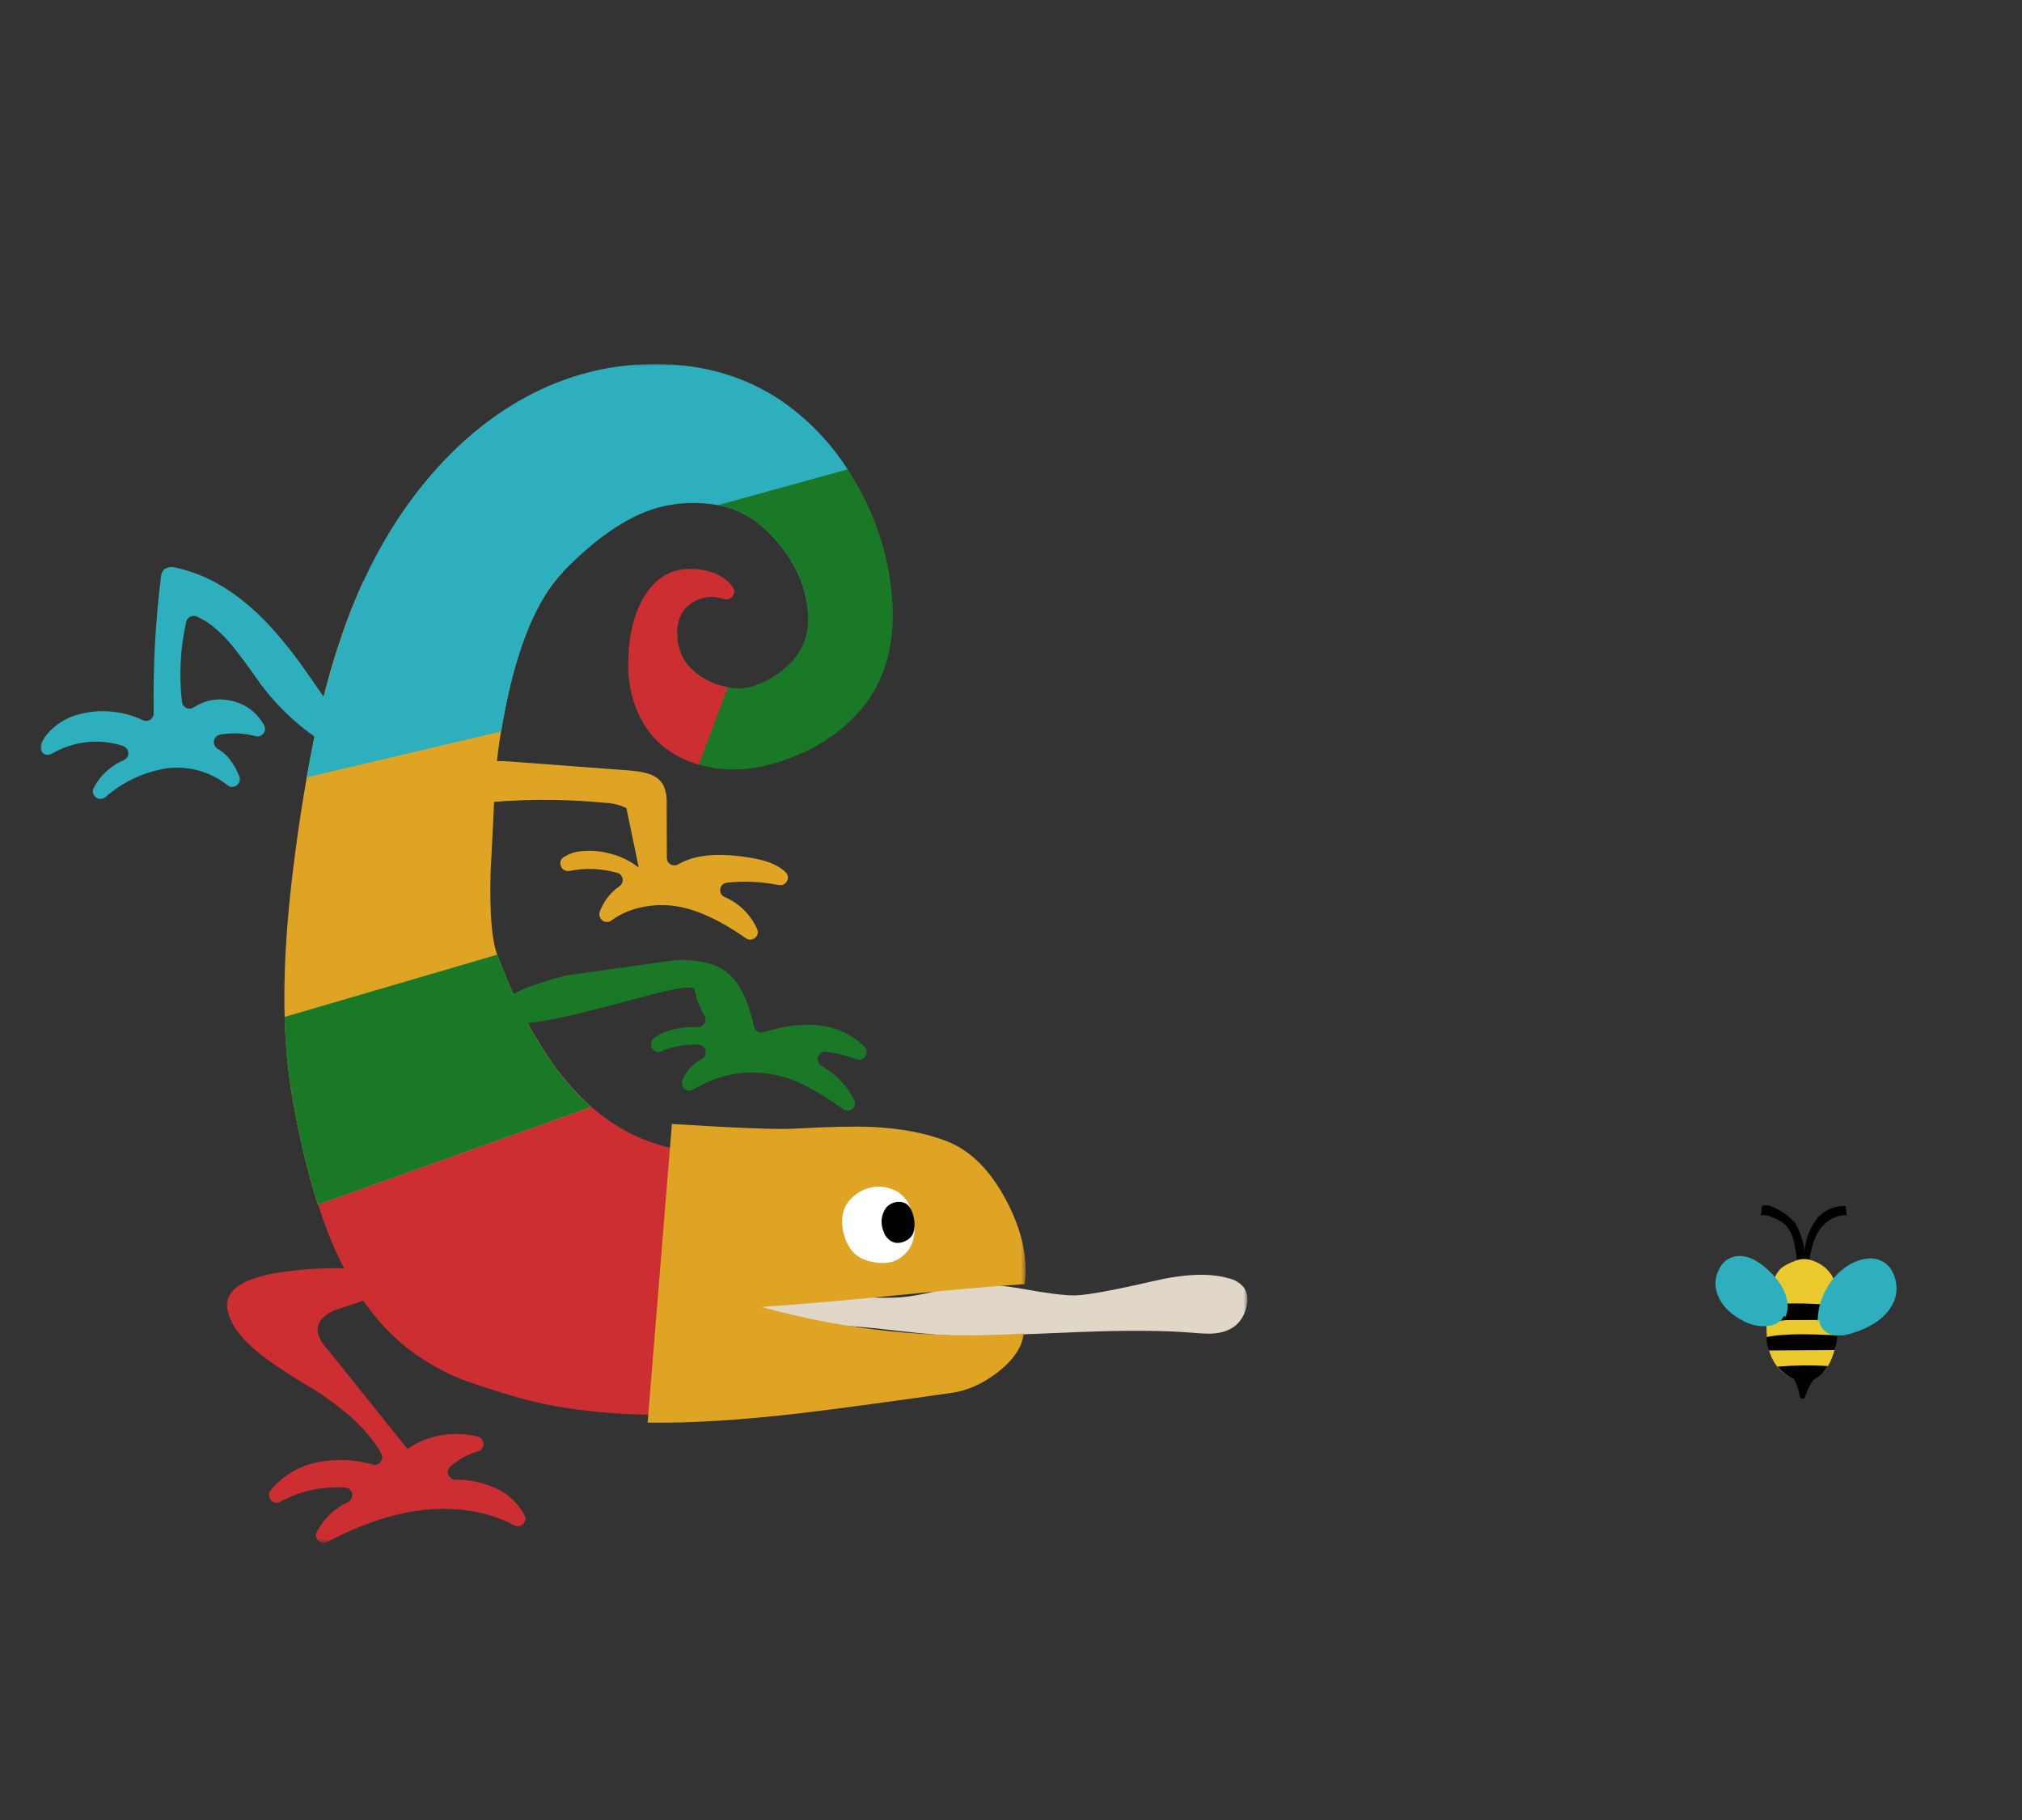 <?xml version="1.0" encoding="utf-8"?><svg id="main_annual-event" image-rendering="auto" baseProfile="basic" version="1.1" preserveAspectRatio="xMidYMid meet" x="0px" y="0px" width="500" height="450" xmlns="http://www.w3.org/2000/svg" viewBox="0 0 500 450" xmlns:xlink="http://www.w3.org/1999/xlink"><rect x="0" y="0" width="500" height="450" fill="#333333" stroke="none"/><defs><g id="FlashAICB_Layer-1_.__3CClip-Group.__3E" overflow="visible"><g mask="url(#mask_)" id="Layer2_0_FILL"><path fill="#CC2E32" stroke="none" d="M60.65 166.1Q61.15 175.15 62.7 183.3 66.55 204.15 72.2 217.45 79.95 235.8 92.55 244.7 97.95 248.5 103.7 250.85 107.15 252.25 115.85 254.9 136.75 261.35 167.9 259.35L171.8 195.6Q158 195.5 148.5 191.45 136 186.15 126.55 172.8 124.35 169.7 122.3 166.1L60.65 166.1Z"/><path fill="#E0A425" stroke="none" d="M115.1 84.25Q119.85 61.05 129.3 51.35L79.8 53.8Q73.7 67.1 69.6 83.95 66.45 96.9 63.75 115.35 60.9 135.3 60.45 149.4 59.75 168 62.65 183.3 64.8 195.6 68.6 207.85L136.2 183.7Q122.6 171.85 112.95 146.05 110.95 140.75 111.3 126 112.15 110 112.3 105.5 112.75 95.85 115.1 84.25Z"/><path fill="#1A7926" stroke="none" d="M60.35 161.45Q60.65 172.65 62.65 183.3 64.8 195.6 68.6 207.85L136.2 183.7Q122.6 171.85 112.95 146.05L60.35 161.45Z"/><path fill="#2EAFBD" stroke="none" d="M167.55 34.9Q176.25 36.4 183.05 45 189.85 53.6 189.85 63L199.6 26.05Q192.9 15.65 182.7 8.75 169.7 .2 152.7 0 136.45 -.15 121.8 7.25 108.15 14.2 97.05 26.9 86.9 38.5 79.85 53.75 70.9 73.25 65.85 102.2L113.95 90.85Q115.85 79 119 69.85 123.2 57.55 129.35 51.25 140.1 40.25 149.75 36.5 158.05 33.3 167.55 34.9Z"/><path fill="#E0A425" stroke="none" d="M224.2 192.2Q216.35 189.15 205.7 188.65 199.45 188.35 186.6 189.05 180.5 189.45 156.15 187.9L150.15 261.75Q165.95 262 188.1 259.4 200.75 257.9 224.9 254.45 230.8 253.75 236.45 249.5 242.5 244.9 243.2 239.7 210.1 241.95 178.3 233.15 189.25 232.45 210.85 230.35 232.45 228.2 243.4 227.5 244.65 217.85 238.85 206.85 232.9 195.6 224.2 192.2Z"/><path fill="#1A7926" stroke="none" d="M167.55 34.9Q176.25 36.4 183.05 45 189.85 53.6 189.85 63 189.85 71.5 182.15 76.7 175.4 81.25 170 79.9 166.85 79.45 163.7 77.5 157.4 73.65 157.45 66.45L145.4 72.15 145.35 75.55Q145.55 79.65 146.7 83.4 150.5 95.4 162.8 99.05 173.05 102.1 185.3 97.45 197.2 92.95 204 84.05 212.45 72.9 210.35 55.35 208.5 39.65 199.6 26.05L167.55 34.9Z"/><path fill="#CC2E32" stroke="none" d="M171.2 55.15Q168.2 51.15 162 50.7 153.6 50.05 149.1 57.85 145.7 63.75 145.4 72.15L145.35 75.55Q145.55 79.65 146.7 83.4 150.5 95.4 162.8 99.05L170 79.9Q166.85 79.45 163.7 77.5 157.4 73.65 157.45 66.45 157.5 61.15 161.45 58.85 164.95 56.8 168.95 58.1 169.75 58.35 170.45 58 171.2 57.65 171.45 56.9 171.8 55.9 171.2 55.15Z"/><path fill="#FFF" stroke="none" d="M212.1 204.75Q209.3 203.15 206.3 203.45 202.65 203.9 200.1 206.75 198.35 208.7 198.25 211.7 198.15 214.4 199.35 217.1 200.05 218.6 201.15 219.8 203.05 221.65 206.5 222.15 210 222.65 212.25 221.25 215.25 219.4 215.95 216 216.6 212.95 215.4 209.5 214.65 206.55 212.1 204.75Z"/><path fill="#000" stroke="none" d="M211.75 207.2Q210.05 207.45 209.05 208.7 208.15 210 208 211.6 207.9 213.2 208.55 214.65 208.85 215.55 209.55 216.25 211.15 217.85 213.4 217.05 215.65 216.25 216.05 214.1 216.35 212.2 215.85 210.6 215.5 209.05 214.6 208.05 213.5 207 211.75 207.2Z"/><path fill="#E0A425" stroke="none" d="M174.4 141.95Q175.25 142.6 176.3 142.15 177 141.8 177.3 141.1 177.55 140.35 177.2 139.65 174.6 134.15 169.2 131.8 168.25 131.4 168.1 130.35 168 129.6 168.45 128.95 168.95 128.35 169.7 128.25 176.25 127.55 182.65 128.85 183.6 129 184.25 128.35 184.8 127.8 184.85 127.05 184.85 126.25 184.3 125.7 181.75 123.15 176.2 122.2 164 120 157.75 123.7 157.35 123.95 156.8 123.95 156 124 155.45 123.45 154.9 122.9 154.9 122.1L154.85 108.85Q155 106.25 154 104.1 153 102.2 150.45 101.35 148.7 100.75 145.6 100.5L117 98.35Q109.6 97.75 107.5 99.05 105.05 100.55 104.6 106.8L104.6 107.15Q104.7 107.95 105.35 108.45 105.95 108.9 106.7 108.8 123.15 106.9 139.65 108.5 142.35 108.6 144.9 109.8L147.95 124.5Q144.85 122.1 141.05 121.1 137.3 120.05 133.4 120.5 131.35 120.7 129.45 121.9 128.35 122.6 128.6 123.8 128.75 124.6 129.4 125.05 130 125.45 130.8 125.35 136.75 124.15 142.6 125.8 143.3 125.95 143.65 126.55 144.1 127.2 143.95 127.95 143.8 128.7 143.15 129.15 139.75 131.55 138.3 135.45 138 136.4 138.6 137.2 139.05 137.85 139.85 137.95 140.6 138.05 141.2 137.6 144.6 135.05 149.3 134.2 153.75 133.35 158.25 134.25 165.45 135.7 174.4 141.95Z"/><path fill="#1A7926" stroke="none" d="M194.3 170.05Q198.3 170.6 201.8 171.9 202.55 172.15 203.25 171.85 203.95 171.5 204.2 170.8 204.6 169.65 203.8 168.85 199.85 164.9 194.3 163.8 187.6 162.5 178.85 165.2 178.1 165.45 177.4 165.05 176.75 164.7 176.5 163.95L176.45 163.8Q175.3 158.75 173.8 155.7 171.75 151.5 168.5 149.55 164.7 147.25 157.3 147.35L129.9 151.2Q121.95 153.35 118.6 154.95 110.55 158.7 114.9 162.4 117.7 164.8 140 158.85 152.2 155.6 154.85 155 161.5 153.5 161.75 154.7 162.4 158.05 164.2 161.15 164.6 161.85 164.4 162.6 164.15 163.35 163.5 163.7 163.05 164 162.55 163.95 158.55 163.8 154.85 165 153.1 165.6 151.65 166.75 151.05 167.3 151 168.05 150.9 168.8 151.4 169.4 152.35 170.5 153.6 169.9 158 168.1 162.75 168.3 163.5 168.35 164 168.9 164.55 169.45 164.5 170.25 164.5 171.35 163.55 171.8 162.35 172.5 161.15 173.55 159.5 175.05 158.7 177.25 158.5 178 158.85 178.7 159.2 179.4 159.95 179.6 160.8 179.85 161.5 179.35 166.55 176.25 172.35 175.45 178.2 174.65 183.85 176.3 187.45 177.35 191.5 179.7 193.95 181.1 198.55 184.25 199.5 184.85 200.4 184.4 202.15 183.6 200.9 181.35 198.2 176.45 193.15 173.55 192.5 173.2 192.3 172.45 192.05 171.7 192.45 171 193.1 169.95 194.3 170.05Z"/><path fill="#CC2E32" stroke="none" d="M85.65 228.6Q88.1 226.65 87.2 225.75 86.55 225.1 83.05 224.45 74.05 222.75 61.4 224.3 45.25 226.25 46.2 233.5 46.95 239.2 55.3 245.55 59.9 249 68.5 254.1 73.9 257.7 77.35 260.9 81.85 265.05 84.25 269.35 84.65 270.05 84.45 270.8 84.2 271.6 83.55 271.95 82.85 272.35 82.15 272.1 74.45 269.95 66.8 271.95 60.75 273.75 56.9 278.5 56.4 279.1 56.55 279.9 56.65 280.65 57.25 281.15 58.2 281.9 59.3 281.3 66.85 277.25 75.35 277.8 76.15 277.9 76.65 278.45 77.2 279.05 77.1 279.8 77 280.95 76 281.4 71 283.8 68.35 288.75 68 289.45 68.25 290.2 68.5 290.9 69.2 291.3 70.15 291.65 70.9 291.25 83.25 284.8 93.75 283.45 99.95 282.65 105.8 283.5 112.05 284.4 117.2 287.15 117.85 287.5 118.6 287.3 119.35 287.05 119.7 286.35 120.2 285.5 119.7 284.6 117.35 280.3 112.9 278.1 108.1 275.85 102.6 275.85 101.8 275.85 101.3 275.3 100.75 274.75 100.75 273.95 100.75 273.15 101.4 272.6 104.4 269.9 108.2 268.85 108.95 268.65 109.3 267.95 109.7 267.25 109.45 266.5 109.15 265.55 108.15 265.2 103.7 264.1 99.15 264.85 94.55 265.65 90.75 268.25L71.3 244Q65.15 237.5 72.7 233.95 83 230.8 85.65 228.6Z"/><path fill="#2EAFBD" stroke="none" d="M36.05 63.75L36.15 63.4Q36.5 62.7 37.25 62.4 38 62.1 38.7 62.45 43.1 64.4 47.5 69.75 50 72.8 54.6 79.35 60 86.5 67.3 91.8 72.75 95.8 73.65 92.1 74.45 88.7 71.5 84.4 65.85 76.2 64.25 74 60 68.2 56.2 64.2 45.5 52.95 33.65 50.4 32.1 49.85 30.6 50.75 29.75 51.75 29.75 53.1 27.75 69.25 28 86.35 28 86.85 27.8 87.2 27.45 87.9 26.7 88.15 26 88.4 25.3 88.05 21.35 86.2 17.05 85.9 12.7 85.6 8.55 86.9 5.8 87.8 3.55 89.65 1.15 91.6 .15 94 -.15 94.85 .25 95.75 .65 96.4 1.4 96.6 2.15 96.75 2.85 96.35 6.85 94 11.45 93.5 16.05 93 20.45 94.45 21.25 94.8 21.55 95.5 21.9 96.2 21.6 96.95 21.3 97.65 20.6 97.95 15.75 100.05 13.2 104.75 12.6 105.85 13.4 106.8 13.9 107.45 14.65 107.5 15.45 107.6 16.05 107.1 22.55 101.45 31 100 35.1 99.45 39.05 100.5 43.05 101.6 46.25 104.15 47.05 104.8 48.05 104.45 48.75 104.2 49.1 103.5 49.45 102.75 49.2 102.05 48.4 99.95 47.3 98.45 46 96.4 43.75 95.1 43.05 94.55 42.9 93.85 42.8 93.05 43.2 92.45 43.65 91.8 44.4 91.65 48.7 90.85 53.15 92 53.85 92.25 54.55 91.85 55.25 91.45 55.45 90.75 55.65 90 55.3 89.3L54.85 88.55Q52.05 84.3 47.15 83.25 42.15 82.15 37.9 84.9 37.55 85.15 37.15 85.2 36.35 85.3 35.75 84.85 35.1 84.35 35 83.6 33.85 73.55 36.05 63.75Z"/></g><mask id="mask_"><g><g><g id="Layer1_0_FILL"><path fill="#FFF" stroke="none" d="M243.55 -.05L0 -.05 0 291.4 243.55 291.4 243.55 -.05Z" fill-opacity="1"/></g></g></g></mask></g><g id="FlashAICB_0_Layer-1_.__3CClip-Group.__3E" overflow="visible"><g mask="url(#mask_1)" id="Layer28_0_FILL"><path fill="#E1D7C9" stroke="none" d="M210.55 6.8Q209.05 5.05 206.95 4.6 199.9 2.5 188 5.3 173.05 8.75 168.65 8.8 164.85 8.8 156.3 7.25 148.4 5.85 143.95 6.1 140.85 6.3 134.95 7.65 128.85 9.05 125.9 9.25 120.65 9.6 113.2 9 104.7 8.2 100.5 7.85 96.1 7.55 86.7 8.2 76.5 9.05 72.85 9.25 61.5 9.95 41.8 4.5 22.55 -.8 10.9 .2 2.5 .95 .5 6.4 -.35 9.2 .4 12.05 1.2 14.9 3.4 16.9 6.5 19.6 12.85 20.15 19.5 20.75 30 19.4 35.9 18.7 47.2 17.1 53.8 16.35 63.5 17.1 75.4 18.05 79.85 17.95 83.95 17.85 93.85 16.95 103.05 16.1 107.85 16.15 113.7 16.2 124.65 17.5 135.65 18.8 141.45 18.8 146.75 18.85 169.85 17.85 187.55 17.15 198.2 18.05 201.45 18.35 203.2 18.2 205.95 17.95 207.9 16.7 210.2 15.2 211.1 12.1 212.05 8.9 210.55 6.8Z"/></g><mask id="mask_1"><g><g><g id="Layer27_0_FILL"><path fill="#FFF" stroke="none" d="M211.45 20.35L211.45 0 .05 0 .05 20.35 211.45 20.35Z" fill-opacity="1"/></g></g></g></mask></g><g id="hane1" overflow="visible"><path fill="#2EAFBD" stroke="none" d="M21.95 8.65Q22.85 5.25 21 2.85 19.75 1.25 17.55 .55 15.6 -.1 13.25 0 9.1 .3 5.6 2.55 2.05 4.75 0 8.35L.65 8.05Q0 9.25 .3 10.6 .55 11.95 1.55 12.85 3.6 14.65 6.3 15.05 13.85 16.7 18.4 13.7 21.1 11.9 21.95 8.65Z"/></g><g id="hane2" overflow="visible"><path fill="#2EAFBD" stroke="none" d="M16.8 3.1Q14.25 1.25 10.6 .45 4.25 -.95 1.45 2.05 -.25 3.9 .05 6.7 .3 9.4 2.1 11.3 5.35 14.65 11.5 14.45 14.7 14.35 17.1 12.75 19.85 10.95 19.7 8.3L20.15 8.35Q19.75 5.3 16.8 3.1Z"/></g></defs><g id=".__E3.__82.__B7.__E3.__83.__BC.__E3.__83.__B3-1" overflow="visible"><g id="bee" transform="translate(420.95 298)"><animateTransform attributeName="transform" additive="replace" type="translate" repeatCount="indefinite" dur="4.167s" keyTimes="0;.11;.22;.34;.49;.6;.71;.83;.99;1" values="446.4,322.024;446.4,225.95;446.4,287.6;446.4,202.95;446.4,322.024;446.4,225.95;446.4,287.6;446.4,202.95;446.4,321.9;446.4,321.9"/><animateTransform attributeName="transform" additive="sum" type="scale" repeatCount="indefinite" dur="4.167s" keyTimes="0;.11;.34;.49;.6;1" values="1,1.003;1,1;1,1;1,1.003;1,1;1,1"/><animateTransform attributeName="transform" additive="sum" type="translate" repeatCount="indefinite" dur="4.167s" keyTimes="0;.11;.34;.49;.6;1" values="-25.45,-24;-25.45,-23.9;-25.45,-23.9;-25.45,-24;-25.45,-23.9;-25.45,-23.9"/><g id="Layer21_0_FILL"><path fill="#000" stroke="none" d="M35.45 .2Q33.3 .1 31.35 1 29.4 1.9 28.15 3.6 25.6 7.05 25.3 11.35 24.8 7.65 22.95 4.4 20.45 1.6 16.9 .2 15.3 -.2 14.85 .2 14.7 .35 14.6 1.45 14.55 2.45 14.4 2.55 15.55 2.15 17.85 3.2 20.05 4.15 20.9 5.25 22.45 7.35 22.85 9.95 23.45 12.95 23.6 15.95L26.15 15.7Q26.85 9.85 28.4 7 29.6 4.9 31.5 3.65 33.55 2.3 35.7 2.5L35.45 .2Z"/><path fill="#EAC92C" stroke="none" d="M28.15 14.05Q25.5 12.8 23.2 13.65 20.3 14.7 19.2 15.85 17.5 17.65 16.7 22 16.05 25.2 15.9 28.75 15.7 34.6 17.15 37.65 18.9 41.45 22.75 43 26.9 44.65 29.7 41.6 32.5 38.55 33.25 32.95 33.75 29.35 33.45 23.35 33.55 20.25 32.05 17.4 30.65 15.15 28.15 14.05Z"/><path fill="#000" stroke="none" d="M15.9 32.6Q15.8 34.4 16.5 35.9L32.7 35.8Q33.35 34 33.4 32.15 26.9 31.9 25 31.9 19.05 31.9 15.9 32.6Z"/><path fill="#000" stroke="none" d="M18.6 39.9Q20.95 42.7 24 43.4 27.4 44.15 29.7 41.6 30.5 40.65 31.05 39.75 24.85 39.4 18.6 39.9Z"/><path fill="#000" stroke="none" d="M16.2 24.9Q15.9 26.8 15.9 28.75 17.7 28.75 20.7 28.4L33.6 28.35 33.6 24.7Q25.95 24.3 25.3 24.3 19.4 24.15 16.2 24.9Z"/><path fill="#000" stroke="none" d="M22.25 42.25Q23.7 44.55 24.1 47.3 24.2 47.85 24.9 47.85 25.3 47.85 25.4 47.4 27.15 42.2 29.85 41.4L22.25 42.25Z"/><use xlink:href="#hane1" transform="matrix(.866 -.5 .5 .866 24.35 21.65)"/><use xlink:href="#hane2" transform="matrix(.866 .5 -.5 .866 7.3 10.3)"/><animate attributeName="display" repeatCount="indefinite" dur="0.417s" keyTimes="0;.9;1" values="none;inline;inline"/></g><g display="none" id="Layer15_0_FILL"><path fill="#000" stroke="none" d="M35.45 .2Q33.3 .1 31.35 1 29.4 1.9 28.15 3.6 25.6 7.05 25.3 11.35 24.8 7.65 22.95 4.4 20.45 1.6 16.9 .2 15.3 -.2 14.85 .2 14.7 .35 14.6 1.45 14.55 2.45 14.4 2.55 15.55 2.15 17.85 3.2 20.05 4.15 20.9 5.25 22.45 7.35 22.85 9.95 23.45 12.95 23.6 15.95L26.15 15.7Q26.85 9.85 28.4 7 29.6 4.9 31.5 3.65 33.55 2.3 35.7 2.5L35.45 .2Z"/><path fill="#EAC92C" stroke="none" d="M28.15 14.05Q25.5 12.8 23.2 13.65 20.3 14.7 19.2 15.85 17.5 17.65 16.7 22 16.05 25.2 15.9 28.75 15.7 34.6 17.15 37.65 18.9 41.45 22.75 43 26.9 44.65 29.7 41.6 32.5 38.55 33.25 32.95 33.75 29.35 33.45 23.35 33.55 20.25 32.05 17.4 30.65 15.15 28.15 14.05Z"/><path fill="#000" stroke="none" d="M15.9 32.6Q15.8 34.4 16.5 35.9L32.7 35.8Q33.35 34 33.4 32.15 26.9 31.9 25 31.9 19.05 31.9 15.9 32.6Z"/><path fill="#000" stroke="none" d="M18.6 39.9Q20.95 42.7 24 43.4 27.4 44.15 29.7 41.6 30.5 40.65 31.05 39.75 24.85 39.4 18.6 39.9Z"/><path fill="#000" stroke="none" d="M16.2 24.9Q15.9 26.8 15.9 28.75 17.7 28.75 20.7 28.4L33.6 28.35 33.6 24.7Q25.95 24.3 25.3 24.3 19.4 24.15 16.2 24.9Z"/><path fill="#000" stroke="none" d="M22.25 42.25Q23.7 44.55 24.1 47.3 24.2 47.85 24.9 47.85 25.3 47.85 25.4 47.4 27.15 42.2 29.85 41.4L22.25 42.25Z"/><use xlink:href="#hane1" transform="translate(28.65 19.2)"/><use xlink:href="#hane2" transform="translate(0 19.45)"/><animate attributeName="display" repeatCount="indefinite" dur="0.417s" keyTimes="0;.9;1" values="inline;none;none"/></g></g><g><g id="tonguef0o99" transform="translate(184 321.7)"><use xlink:href="#FlashAICB_0_Layer-1_.__3CClip-Group.__3E" transform="translate(-87 -10.2)"/></g><use xlink:href="#FlashAICB_Layer-1_.__3CClip-Group.__3E" transform="translate(10 90)"/><animate attributeName="display" repeatCount="indefinite" dur="4.167s" keyTimes="0;.99;1" values="none;inline;inline"/></g><g display="none"><g id=".__E3.__82.__B7.__E3.__83.__B3.__E3.__83.__9C.__E3.__83.__AB-2" transform="translate(159.2 235.7)"><g id="tongue" transform="translate(24.8 86)"><use xlink:href="#FlashAICB_0_Layer-1_.__3CClip-Group.__3E" transform="translate(-87 -10.2)"><animateTransform attributeName="transform" additive="replace" type="translate" repeatCount="indefinite" dur="2.292s" keyTimes="0;.291;.309;.327;.6;1" values="18.7,-.05;111.7,-.05;6.116,0;111.7,-.05;18.7,-.05;18.7,-.05"/><animateTransform attributeName="transform" additive="sum" type="scale" repeatCount="indefinite" dur="2.292s" keyTimes="0;.291;.309;.327;1" values="1,1;1,1;1.105,1;1,1;1,1"/><animateTransform attributeName="transform" additive="sum" type="translate" repeatCount="indefinite" dur="2.292s" keyTimes="0;.291;.309;.327;1" values="-105.7,-10.15;-105.7,-10.15;-.15,-10.2;-105.7,-10.15;-105.7,-10.15"/></use></g><use xlink:href="#FlashAICB_Layer-1_.__3CClip-Group.__3E" transform="translate(-149.2 -145.7)"/></g><animate attributeName="display" repeatCount="indefinite" dur="4.167s" keyTimes="0;.99;1" values="inline;none;none"/></g></g></svg>